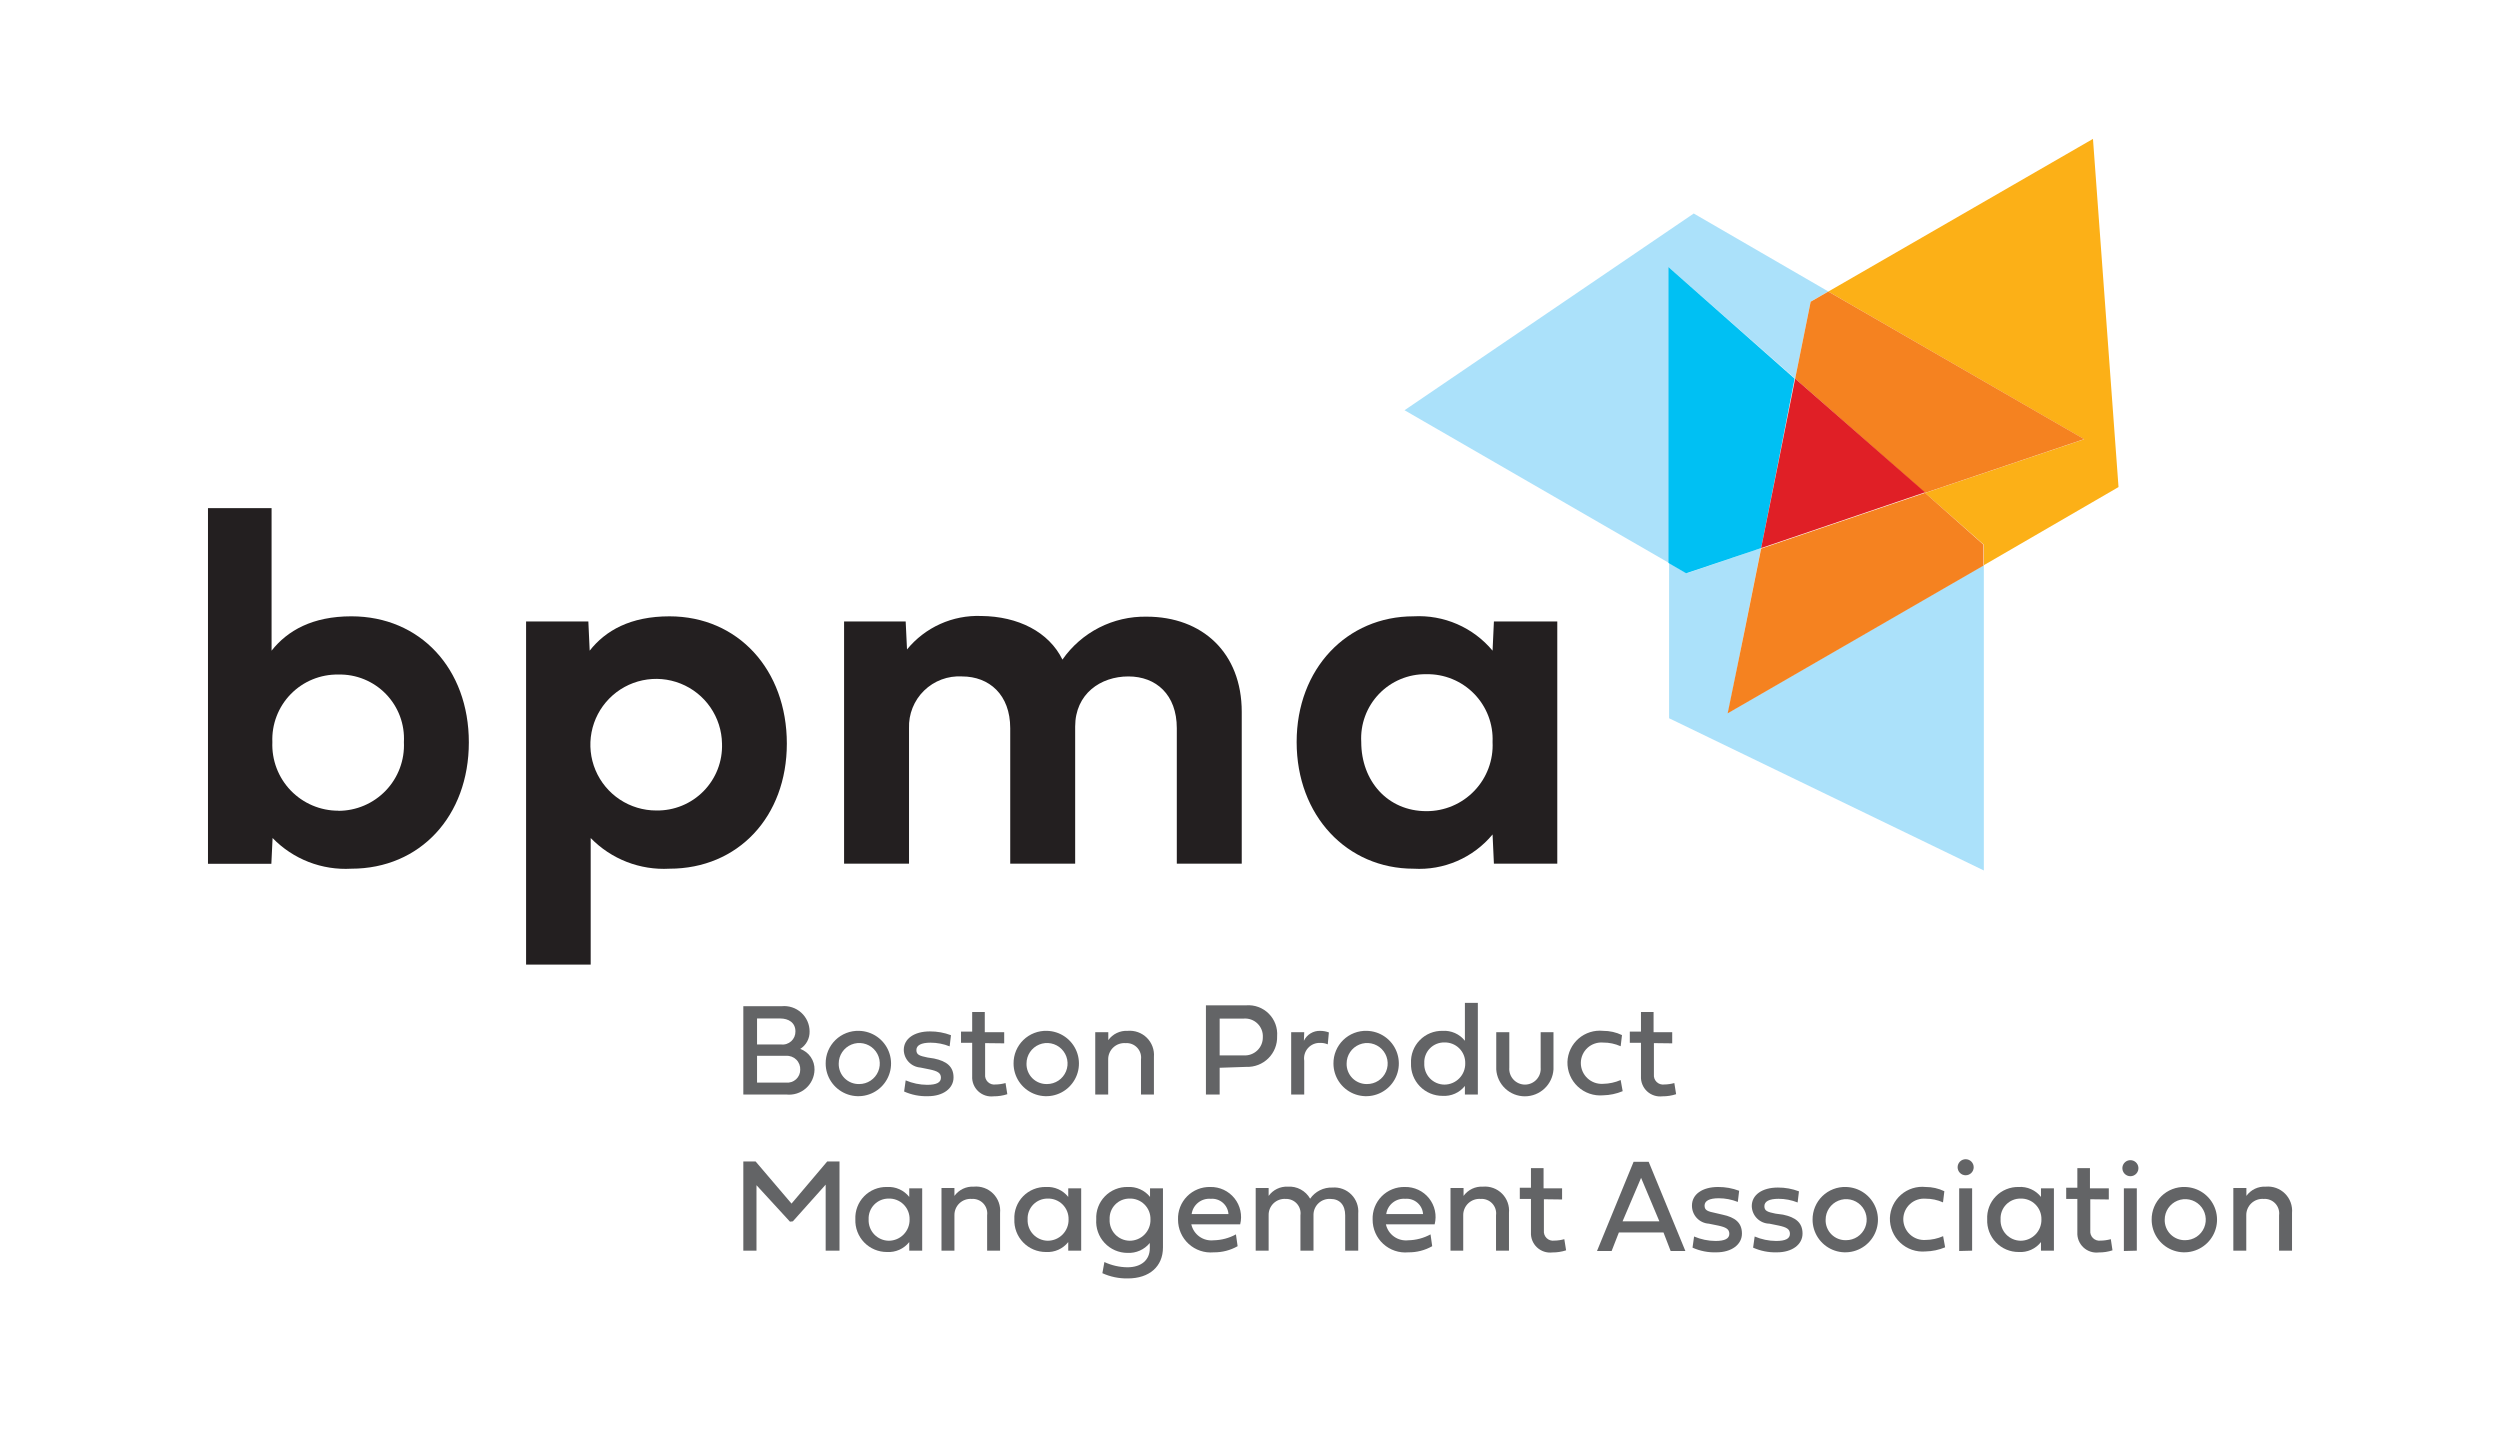 <svg width="277" height="160" viewBox="0 0 277 160" fill="none" xmlns="http://www.w3.org/2000/svg">
<path d="M82.36 111.488H86.601C86.992 111.448 87.387 111.49 87.761 111.613C88.135 111.735 88.479 111.934 88.771 112.197C89.064 112.46 89.297 112.781 89.458 113.14C89.619 113.499 89.702 113.887 89.704 114.28C89.714 114.666 89.624 115.047 89.441 115.387C89.259 115.728 88.992 116.015 88.665 116.22C89.139 116.389 89.547 116.704 89.832 117.119C90.116 117.534 90.261 118.028 90.248 118.531C90.24 118.921 90.151 119.305 89.986 119.659C89.822 120.013 89.586 120.329 89.293 120.586C89 120.844 88.657 121.039 88.285 121.157C87.913 121.275 87.52 121.315 87.132 121.274H82.36V111.488ZM86.539 115.726C86.742 115.751 86.948 115.732 87.142 115.67C87.337 115.608 87.516 115.505 87.668 115.368C87.819 115.231 87.939 115.063 88.019 114.875C88.1 114.687 88.139 114.484 88.134 114.28C88.134 113.304 87.367 112.847 86.452 112.847H83.881V115.726H86.539ZM87.108 119.952C87.305 119.971 87.505 119.948 87.694 119.885C87.882 119.822 88.055 119.721 88.202 119.587C88.349 119.453 88.466 119.29 88.546 119.108C88.626 118.926 88.666 118.729 88.665 118.531C88.676 118.323 88.643 118.115 88.568 117.921C88.492 117.727 88.377 117.551 88.228 117.405C88.08 117.259 87.902 117.146 87.707 117.074C87.511 117.002 87.303 116.972 87.095 116.986H83.881V119.952H87.108Z" fill="#636466"/>
<path d="M95.193 114.218C95.906 114.235 96.597 114.462 97.182 114.87C97.766 115.278 98.217 115.849 98.478 116.512C98.739 117.175 98.798 117.9 98.649 118.597C98.499 119.293 98.148 119.93 97.638 120.428C97.128 120.926 96.483 121.262 95.782 121.395C95.082 121.528 94.358 121.451 93.701 121.175C93.045 120.898 92.484 120.435 92.09 119.841C91.695 119.248 91.485 118.551 91.485 117.839C91.479 117.355 91.572 116.874 91.758 116.427C91.944 115.98 92.218 115.575 92.565 115.236C92.911 114.898 93.323 114.633 93.775 114.458C94.227 114.283 94.709 114.202 95.193 114.218ZM95.193 120.113C95.644 120.115 96.085 119.984 96.46 119.735C96.836 119.487 97.13 119.133 97.304 118.718C97.478 118.302 97.525 117.845 97.438 117.403C97.352 116.961 97.136 116.555 96.819 116.236C96.501 115.916 96.096 115.699 95.654 115.61C95.213 115.521 94.754 115.566 94.338 115.737C93.922 115.909 93.566 116.2 93.315 116.575C93.065 116.949 92.931 117.389 92.931 117.839C92.923 118.139 92.975 118.437 93.086 118.716C93.196 118.995 93.362 119.248 93.574 119.461C93.786 119.674 94.038 119.841 94.317 119.953C94.595 120.065 94.893 120.119 95.193 120.113Z" fill="#636466"/>
<path d="M103.489 117.283C104.898 117.579 105.652 118.173 105.652 119.383C105.652 120.594 104.503 121.459 102.821 121.459C101.912 121.489 101.007 121.312 100.176 120.94L100.349 119.705C101.1 120.025 101.906 120.193 102.722 120.199C103.773 120.199 104.255 119.94 104.255 119.408C104.255 118.877 103.872 118.679 103.019 118.494L101.981 118.284C101.485 118.247 101.022 118.026 100.681 117.665C100.34 117.303 100.147 116.828 100.139 116.331C100.139 115.096 101.288 114.28 103.032 114.28C103.83 114.275 104.622 114.417 105.368 114.7L105.22 115.936C104.547 115.667 103.83 115.529 103.106 115.528C102.055 115.528 101.536 115.825 101.536 116.344C101.536 116.863 101.857 116.986 102.772 117.172L103.489 117.283Z" fill="#636466"/>
<path d="M109.151 115.578V119.05C109.135 119.202 109.153 119.356 109.205 119.5C109.257 119.644 109.341 119.774 109.45 119.881C109.559 119.988 109.692 120.069 109.837 120.118C109.982 120.166 110.136 120.182 110.288 120.162C110.669 120.157 111.047 120.103 111.413 120.001L111.611 121.237C111.12 121.397 110.607 121.476 110.09 121.472C109.783 121.508 109.471 121.477 109.176 121.38C108.882 121.284 108.612 121.124 108.386 120.912C108.16 120.7 107.983 120.441 107.867 120.154C107.751 119.866 107.7 119.557 107.717 119.248V115.541H106.48V114.305H107.717V112.13H109.114V114.367H111.265V115.602L109.151 115.578Z" fill="#636466"/>
<path d="M116.012 114.218C116.724 114.235 117.416 114.462 118 114.87C118.584 115.278 119.035 115.849 119.296 116.512C119.557 117.175 119.616 117.9 119.467 118.597C119.318 119.293 118.966 119.93 118.456 120.428C117.946 120.926 117.301 121.262 116.601 121.395C115.901 121.528 115.177 121.451 114.52 121.175C113.863 120.898 113.302 120.435 112.908 119.841C112.514 119.248 112.303 118.551 112.303 117.839C112.298 117.355 112.391 116.874 112.576 116.427C112.762 115.98 113.036 115.575 113.383 115.236C113.73 114.898 114.141 114.633 114.593 114.458C115.045 114.283 115.528 114.202 116.012 114.218ZM116.012 120.113C116.462 120.113 116.901 119.979 117.276 119.729C117.65 119.48 117.941 119.124 118.113 118.709C118.286 118.294 118.331 117.836 118.243 117.395C118.155 116.954 117.938 116.549 117.62 116.231C117.302 115.913 116.897 115.697 116.456 115.609C116.014 115.521 115.557 115.566 115.141 115.738C114.726 115.91 114.37 116.202 114.12 116.576C113.87 116.95 113.737 117.389 113.737 117.839C113.729 118.14 113.782 118.439 113.893 118.719C114.004 118.999 114.171 119.253 114.384 119.466C114.597 119.678 114.851 119.846 115.131 119.957C115.411 120.068 115.711 120.121 116.012 120.113Z" fill="#636466"/>
<path d="M127.855 117.098V121.274H126.421V117.394C126.453 117.158 126.432 116.917 126.359 116.69C126.286 116.463 126.164 116.255 126 116.081C125.837 115.907 125.637 115.771 125.414 115.684C125.192 115.597 124.953 115.561 124.715 115.578C124.467 115.559 124.217 115.592 123.981 115.675C123.746 115.758 123.531 115.889 123.35 116.06C123.168 116.231 123.024 116.438 122.927 116.668C122.83 116.897 122.782 117.145 122.787 117.394V121.274H121.353V114.367H122.799V115.244C123.041 114.908 123.364 114.637 123.737 114.458C124.111 114.279 124.524 114.196 124.938 114.218C125.327 114.183 125.718 114.233 126.086 114.365C126.453 114.496 126.788 114.707 127.066 114.981C127.343 115.255 127.558 115.586 127.694 115.952C127.831 116.318 127.886 116.709 127.855 117.098Z" fill="#636466"/>
<path d="M135.138 118.309V121.274H133.617V111.389H138.08C138.539 111.354 139 111.418 139.431 111.577C139.863 111.737 140.254 111.988 140.58 112.313C140.905 112.638 141.156 113.03 141.316 113.461C141.475 113.892 141.54 114.353 141.505 114.812C141.52 115.264 141.442 115.715 141.275 116.136C141.109 116.557 140.857 116.939 140.535 117.258C140.213 117.577 139.829 117.827 139.407 117.99C138.985 118.154 138.533 118.229 138.08 118.21L135.138 118.309ZM135.138 112.859V116.937H137.796C138.07 116.956 138.346 116.917 138.605 116.824C138.864 116.731 139.101 116.585 139.301 116.396C139.501 116.207 139.659 115.978 139.766 115.725C139.873 115.471 139.926 115.198 139.922 114.923C139.937 114.642 139.892 114.362 139.79 114.101C139.687 113.839 139.53 113.603 139.329 113.408C139.127 113.212 138.886 113.062 138.622 112.967C138.357 112.873 138.076 112.836 137.796 112.859H135.138Z" fill="#636466"/>
<path d="M144.471 115.318C144.632 114.979 144.889 114.694 145.209 114.499C145.53 114.304 145.901 114.206 146.276 114.218C146.605 114.219 146.931 114.277 147.24 114.391L147.117 115.714C146.851 115.601 146.564 115.546 146.276 115.553C146.022 115.543 145.77 115.589 145.536 115.687C145.303 115.786 145.094 115.936 144.925 116.125C144.756 116.314 144.631 116.538 144.559 116.781C144.487 117.024 144.469 117.28 144.508 117.53V121.274H143.062V114.367H144.508L144.471 115.318Z" fill="#636466"/>
<path d="M151.456 114.218C152.169 114.235 152.86 114.462 153.444 114.87C154.029 115.278 154.479 115.849 154.74 116.512C155.001 117.175 155.061 117.9 154.911 118.597C154.762 119.293 154.41 119.93 153.901 120.428C153.391 120.926 152.745 121.262 152.045 121.395C151.345 121.528 150.621 121.451 149.964 121.175C149.307 120.898 148.747 120.435 148.352 119.841C147.958 119.248 147.747 118.551 147.747 117.839C147.742 117.355 147.835 116.874 148.021 116.427C148.206 115.98 148.481 115.575 148.827 115.236C149.174 114.898 149.586 114.633 150.037 114.458C150.489 114.283 150.972 114.202 151.456 114.218ZM151.456 120.113C151.907 120.117 152.349 119.988 152.727 119.741C153.104 119.495 153.399 119.141 153.575 118.726C153.751 118.311 153.8 117.853 153.715 117.411C153.63 116.968 153.415 116.561 153.098 116.24C152.781 115.92 152.376 115.701 151.934 115.611C151.492 115.521 151.033 115.565 150.616 115.736C150.199 115.907 149.842 116.199 149.591 116.573C149.34 116.948 149.206 117.388 149.206 117.839C149.198 118.138 149.25 118.435 149.36 118.713C149.47 118.991 149.635 119.244 149.845 119.457C150.055 119.669 150.306 119.837 150.583 119.949C150.86 120.062 151.157 120.118 151.456 120.113Z" fill="#636466"/>
<path d="M156.34 117.802C156.318 117.333 156.392 116.864 156.559 116.425C156.726 115.986 156.981 115.586 157.31 115.25C157.638 114.914 158.032 114.649 158.467 114.471C158.902 114.294 159.369 114.208 159.838 114.218C160.309 114.188 160.779 114.273 161.21 114.464C161.641 114.656 162.018 114.949 162.311 115.318V111.117H163.745V121.274H162.311V120.323C162.018 120.692 161.641 120.985 161.21 121.176C160.779 121.368 160.309 121.452 159.838 121.422C159.368 121.424 158.902 121.331 158.468 121.148C158.035 120.966 157.643 120.697 157.316 120.359C156.989 120.02 156.734 119.619 156.566 119.18C156.398 118.741 156.321 118.272 156.34 117.802ZM160.049 115.503C159.747 115.496 159.448 115.551 159.169 115.665C158.89 115.779 158.638 115.949 158.428 116.165C158.218 116.38 158.055 116.637 157.949 116.919C157.842 117.201 157.796 117.501 157.811 117.802C157.794 118.106 157.84 118.411 157.944 118.698C158.049 118.984 158.211 119.246 158.42 119.468C158.63 119.69 158.882 119.867 159.162 119.988C159.442 120.11 159.743 120.173 160.049 120.174C160.356 120.173 160.661 120.11 160.944 119.989C161.227 119.868 161.483 119.692 161.697 119.471C161.912 119.25 162.08 118.989 162.191 118.702C162.303 118.415 162.356 118.109 162.348 117.802C162.355 117.495 162.299 117.19 162.184 116.905C162.068 116.621 161.896 116.363 161.677 116.148C161.458 115.932 161.197 115.764 160.911 115.653C160.624 115.543 160.318 115.492 160.011 115.503H160.049Z" fill="#636466"/>
<path d="M170.705 114.367H172.126V118.494C172.076 119.3 171.72 120.057 171.131 120.61C170.542 121.164 169.764 121.472 168.955 121.472C168.147 121.472 167.369 121.164 166.78 120.61C166.191 120.057 165.835 119.3 165.784 118.494V114.367H167.231V118.284C167.21 118.524 167.24 118.766 167.318 118.994C167.396 119.222 167.521 119.432 167.684 119.609C167.847 119.787 168.046 119.929 168.267 120.026C168.488 120.123 168.726 120.173 168.968 120.173C169.209 120.173 169.448 120.123 169.668 120.026C169.889 119.929 170.088 119.787 170.251 119.609C170.414 119.432 170.539 119.222 170.617 118.994C170.695 118.766 170.725 118.524 170.705 118.284V114.367Z" fill="#636466"/>
<path d="M177.628 114.218C178.351 114.214 179.066 114.374 179.717 114.688L179.569 115.924C178.959 115.65 178.297 115.511 177.628 115.516C177.315 115.489 177 115.526 176.703 115.627C176.405 115.727 176.131 115.888 175.899 116.099C175.667 116.311 175.481 116.568 175.353 116.854C175.225 117.141 175.158 117.451 175.156 117.765C175.153 118.083 175.216 118.399 175.342 118.692C175.467 118.985 175.652 119.248 175.884 119.466C176.116 119.685 176.391 119.852 176.691 119.959C176.991 120.066 177.31 120.11 177.628 120.088C178.296 120.077 178.956 119.935 179.569 119.668L179.792 120.903C179.105 121.19 178.372 121.345 177.628 121.361C177.118 121.406 176.604 121.343 176.12 121.176C175.636 121.01 175.193 120.742 174.82 120.392C174.446 120.042 174.151 119.618 173.953 119.146C173.755 118.674 173.66 118.165 173.672 117.654C173.69 117.163 173.808 116.681 174.02 116.238C174.232 115.794 174.533 115.399 174.904 115.077C175.275 114.755 175.708 114.513 176.177 114.365C176.645 114.217 177.139 114.167 177.628 114.218Z" fill="#636466"/>
<path d="M183.253 115.578V119.05C183.237 119.202 183.256 119.356 183.307 119.5C183.359 119.644 183.443 119.774 183.553 119.881C183.662 119.988 183.794 120.069 183.939 120.118C184.085 120.166 184.239 120.182 184.391 120.162C184.771 120.157 185.149 120.103 185.516 120.001L185.714 121.237C185.223 121.398 184.709 121.477 184.193 121.472C183.885 121.508 183.573 121.477 183.279 121.38C182.984 121.284 182.714 121.124 182.488 120.912C182.262 120.7 182.085 120.441 181.97 120.154C181.854 119.866 181.803 119.557 181.819 119.248V115.541H180.583V114.305H181.819V112.13H183.216V114.367H185.281V115.602L183.253 115.578Z" fill="#636466"/>
<path d="M87.528 135.361L83.819 131.32V138.573H82.36V128.688H83.72L87.701 133.359L91.657 128.688H93.017V138.573H91.484V131.258L87.849 135.324L87.528 135.361Z" fill="#636466"/>
<path d="M94.773 135.101C94.751 134.632 94.826 134.163 94.993 133.724C95.159 133.285 95.415 132.885 95.743 132.549C96.071 132.213 96.465 131.948 96.9 131.771C97.335 131.593 97.802 131.507 98.272 131.518C98.742 131.488 99.213 131.572 99.644 131.764C100.074 131.955 100.452 132.248 100.745 132.618V131.666H102.179V138.574H100.745V137.622C100.452 137.991 100.074 138.284 99.644 138.476C99.213 138.667 98.742 138.752 98.272 138.722C97.802 138.724 97.335 138.631 96.902 138.448C96.468 138.265 96.076 137.996 95.749 137.658C95.422 137.32 95.168 136.919 95 136.479C94.832 136.04 94.755 135.571 94.773 135.101ZM98.482 132.803C98.182 132.798 97.883 132.854 97.605 132.968C97.327 133.083 97.075 133.253 96.866 133.468C96.656 133.684 96.493 133.94 96.386 134.22C96.279 134.501 96.231 134.801 96.245 135.101C96.23 135.405 96.276 135.709 96.382 135.995C96.487 136.281 96.649 136.542 96.858 136.764C97.067 136.985 97.319 137.162 97.598 137.284C97.877 137.406 98.178 137.471 98.482 137.474C98.79 137.472 99.094 137.409 99.378 137.289C99.661 137.168 99.917 136.992 100.131 136.771C100.345 136.55 100.513 136.288 100.625 136.002C100.737 135.715 100.79 135.409 100.782 135.101C100.789 134.794 100.733 134.489 100.617 134.205C100.502 133.92 100.329 133.663 100.11 133.447C99.891 133.232 99.631 133.064 99.344 132.953C99.058 132.842 98.752 132.791 98.445 132.803H98.482Z" fill="#636466"/>
<path d="M110.808 134.397V138.573H109.374V134.656C109.406 134.42 109.384 134.179 109.311 133.952C109.239 133.725 109.116 133.517 108.953 133.343C108.789 133.169 108.589 133.034 108.367 132.947C108.145 132.86 107.906 132.823 107.668 132.84C107.42 132.821 107.17 132.854 106.936 132.937C106.701 133.02 106.487 133.152 106.306 133.323C106.126 133.494 105.983 133.701 105.887 133.931C105.792 134.161 105.746 134.408 105.751 134.656V138.573H104.317V131.629H105.751V132.506C105.993 132.17 106.316 131.9 106.69 131.72C107.063 131.541 107.476 131.459 107.89 131.481C108.283 131.442 108.679 131.491 109.051 131.624C109.422 131.757 109.759 131.971 110.038 132.25C110.317 132.529 110.531 132.866 110.664 133.237C110.797 133.608 110.846 134.004 110.808 134.397Z" fill="#636466"/>
<path d="M112.39 135.101C112.367 134.632 112.442 134.163 112.609 133.724C112.776 133.285 113.031 132.885 113.359 132.549C113.688 132.213 114.081 131.948 114.516 131.771C114.952 131.593 115.418 131.507 115.888 131.518C116.359 131.488 116.829 131.572 117.26 131.764C117.69 131.955 118.068 132.248 118.361 132.618V131.666H119.795V138.574H118.361V137.622C118.068 137.991 117.69 138.284 117.26 138.476C116.829 138.667 116.359 138.752 115.888 138.722C115.418 138.724 114.952 138.631 114.518 138.448C114.085 138.265 113.692 137.996 113.366 137.658C113.039 137.32 112.784 136.919 112.616 136.479C112.448 136.04 112.371 135.571 112.39 135.101ZM116.098 132.803C115.798 132.798 115.499 132.854 115.221 132.968C114.943 133.083 114.692 133.253 114.482 133.468C114.272 133.684 114.109 133.94 114.002 134.22C113.895 134.501 113.847 134.801 113.861 135.101C113.846 135.405 113.892 135.709 113.998 135.995C114.103 136.281 114.265 136.542 114.474 136.764C114.683 136.985 114.935 137.162 115.214 137.284C115.493 137.406 115.794 137.471 116.098 137.474C116.406 137.472 116.711 137.409 116.994 137.289C117.277 137.168 117.533 136.992 117.747 136.771C117.961 136.55 118.129 136.288 118.241 136.002C118.353 135.715 118.406 135.409 118.398 135.101C118.405 134.794 118.349 134.489 118.233 134.205C118.118 133.92 117.946 133.663 117.727 133.447C117.508 133.232 117.247 133.064 116.961 132.953C116.674 132.842 116.368 132.791 116.061 132.803H116.098Z" fill="#636466"/>
<path d="M121.464 135.101C121.44 134.633 121.513 134.164 121.678 133.725C121.844 133.286 122.098 132.886 122.425 132.55C122.753 132.213 123.146 131.948 123.58 131.771C124.015 131.593 124.481 131.507 124.95 131.518C125.42 131.49 125.89 131.575 126.32 131.767C126.751 131.958 127.129 132.25 127.423 132.618V131.666H128.857V138.215C128.857 140.328 127.349 141.65 124.963 141.65C123.991 141.669 123.028 141.47 122.144 141.07L122.366 139.834C123.168 140.208 124.041 140.406 124.925 140.415C126.458 140.415 127.398 139.599 127.398 138.314V137.721C127.101 138.086 126.723 138.375 126.293 138.566C125.864 138.757 125.395 138.844 124.925 138.821C124.449 138.82 123.977 138.722 123.54 138.531C123.103 138.341 122.71 138.062 122.385 137.713C122.061 137.364 121.811 136.953 121.653 136.503C121.494 136.054 121.43 135.577 121.464 135.101ZM125.173 132.803C124.873 132.797 124.575 132.854 124.297 132.968C124.02 133.083 123.769 133.253 123.56 133.469C123.352 133.684 123.189 133.94 123.084 134.221C122.979 134.502 122.932 134.802 122.947 135.101C122.931 135.405 122.976 135.709 123.08 135.994C123.184 136.28 123.345 136.541 123.553 136.763C123.761 136.985 124.011 137.162 124.29 137.284C124.568 137.406 124.869 137.471 125.173 137.474C125.481 137.474 125.786 137.412 126.07 137.292C126.354 137.172 126.611 136.996 126.825 136.775C127.04 136.553 127.208 136.291 127.319 136.004C127.43 135.716 127.482 135.409 127.472 135.101C127.479 134.793 127.423 134.487 127.307 134.202C127.191 133.917 127.017 133.658 126.797 133.443C126.577 133.227 126.314 133.059 126.026 132.949C125.739 132.839 125.431 132.789 125.123 132.803H125.173Z" fill="#636466"/>
<path d="M137.128 138.079C136.322 138.535 135.409 138.77 134.482 138.759C133.979 138.805 133.472 138.746 132.993 138.585C132.515 138.424 132.075 138.165 131.702 137.824C131.33 137.483 131.033 137.068 130.83 136.605C130.628 136.143 130.524 135.643 130.526 135.138C130.507 134.662 130.587 134.187 130.759 133.742C130.931 133.298 131.193 132.894 131.528 132.554C131.863 132.215 132.264 131.948 132.706 131.77C133.148 131.591 133.622 131.506 134.099 131.518C134.612 131.506 135.12 131.613 135.585 131.83C136.05 132.047 136.459 132.369 136.779 132.769C137.1 133.169 137.323 133.638 137.433 134.139C137.543 134.64 137.536 135.16 137.412 135.657H131.997C132.119 136.205 132.439 136.688 132.895 137.014C133.351 137.34 133.912 137.486 134.47 137.424C135.335 137.409 136.183 137.185 136.942 136.769L137.128 138.079ZM136.114 134.52C136.099 134.279 136.035 134.044 135.927 133.828C135.82 133.612 135.67 133.419 135.487 133.262C135.304 133.104 135.091 132.984 134.861 132.91C134.632 132.835 134.389 132.807 134.148 132.828C133.646 132.785 133.147 132.937 132.753 133.252C132.36 133.567 132.102 134.021 132.034 134.52H136.114Z" fill="#636466"/>
<path d="M145.164 132.815C145.439 132.419 145.81 132.097 146.242 131.882C146.674 131.666 147.154 131.562 147.636 131.58C148.021 131.549 148.408 131.603 148.77 131.738C149.132 131.872 149.46 132.084 149.732 132.358C150.004 132.632 150.212 132.962 150.344 133.324C150.475 133.687 150.526 134.074 150.492 134.459V138.573H149.046V134.656C149.046 133.507 148.44 132.84 147.414 132.84C147.176 132.825 146.937 132.858 146.712 132.938C146.487 133.018 146.28 133.142 146.105 133.304C145.929 133.465 145.788 133.661 145.69 133.879C145.592 134.096 145.539 134.331 145.535 134.57V138.573H144.088V134.656C144.121 134.426 144.103 134.191 144.035 133.969C143.967 133.746 143.851 133.541 143.696 133.368C143.54 133.195 143.349 133.058 143.135 132.967C142.921 132.876 142.689 132.832 142.456 132.84C142.21 132.823 141.962 132.857 141.73 132.941C141.498 133.025 141.285 133.157 141.107 133.328C140.929 133.5 140.789 133.706 140.695 133.935C140.602 134.164 140.557 134.409 140.565 134.656V138.573H139.131V131.629H140.565V132.506C140.805 132.173 141.123 131.905 141.492 131.726C141.861 131.547 142.269 131.463 142.679 131.481C143.177 131.446 143.675 131.553 144.114 131.789C144.554 132.025 144.918 132.381 145.164 132.815Z" fill="#636466"/>
<path d="M158.688 138.079C157.882 138.535 156.969 138.77 156.043 138.759C155.54 138.805 155.033 138.746 154.554 138.585C154.075 138.424 153.635 138.165 153.263 137.824C152.89 137.483 152.593 137.068 152.391 136.605C152.188 136.143 152.085 135.643 152.087 135.138C152.068 134.662 152.147 134.187 152.319 133.742C152.492 133.298 152.753 132.894 153.088 132.554C153.423 132.215 153.824 131.948 154.266 131.77C154.709 131.591 155.183 131.506 155.66 131.518C156.172 131.506 156.681 131.613 157.145 131.83C157.61 132.047 158.018 132.368 158.337 132.769C158.657 133.17 158.879 133.639 158.988 134.14C159.096 134.641 159.086 135.16 158.96 135.657H153.558C153.679 136.205 153.999 136.688 154.456 137.014C154.912 137.34 155.473 137.486 156.03 137.424C156.895 137.408 157.743 137.183 158.503 136.769L158.688 138.079ZM157.675 134.52C157.659 134.279 157.596 134.044 157.488 133.828C157.38 133.612 157.23 133.419 157.047 133.262C156.864 133.104 156.652 132.984 156.422 132.91C156.192 132.835 155.95 132.807 155.709 132.828C155.207 132.785 154.707 132.937 154.314 133.252C153.92 133.567 153.663 134.021 153.595 134.52H157.675Z" fill="#636466"/>
<path d="M167.194 134.397V138.573H165.76V134.656C165.792 134.42 165.77 134.179 165.698 133.952C165.625 133.725 165.502 133.517 165.339 133.343C165.175 133.169 164.975 133.034 164.753 132.947C164.531 132.86 164.292 132.823 164.054 132.84C163.805 132.821 163.555 132.854 163.32 132.937C163.085 133.02 162.87 133.152 162.688 133.322C162.507 133.493 162.363 133.7 162.266 133.93C162.169 134.16 162.121 134.407 162.125 134.656V138.573H160.716V131.629H162.162V132.506C162.404 132.17 162.727 131.9 163.101 131.72C163.474 131.541 163.887 131.459 164.301 131.481C164.692 131.446 165.085 131.498 165.454 131.633C165.822 131.768 166.156 131.982 166.432 132.26C166.708 132.539 166.92 132.874 167.051 133.244C167.183 133.613 167.232 134.007 167.194 134.397Z" fill="#636466"/>
<path d="M171.064 132.877V136.349C171.048 136.501 171.066 136.655 171.118 136.799C171.17 136.943 171.254 137.074 171.363 137.181C171.473 137.288 171.605 137.368 171.75 137.417C171.895 137.466 172.049 137.481 172.201 137.461C172.582 137.456 172.96 137.402 173.326 137.301L173.524 138.536C173.033 138.696 172.52 138.775 172.003 138.771C171.696 138.808 171.384 138.776 171.089 138.68C170.795 138.583 170.525 138.423 170.299 138.211C170.073 137.999 169.896 137.74 169.78 137.453C169.665 137.166 169.613 136.856 169.63 136.547V132.84H168.394V131.604H169.63V129.429H171.027V131.666H173.079V132.902L171.064 132.877Z" fill="#636466"/>
<path d="M184.316 136.559H179.371L178.568 138.611H176.948L181.003 128.725H182.672L186.74 138.611H185.108L184.316 136.559ZM179.779 135.324H183.859L181.832 130.505L179.779 135.324Z" fill="#636466"/>
<path d="M190.844 134.582C192.253 134.879 193.007 135.472 193.007 136.683C193.007 137.894 191.858 138.759 190.176 138.759C189.266 138.79 188.362 138.612 187.531 138.24L187.704 137.004C188.455 137.324 189.261 137.492 190.077 137.498C191.116 137.498 191.61 137.239 191.61 136.708C191.61 136.176 191.227 135.979 190.374 135.793L189.336 135.583C188.825 135.552 188.347 135.325 187.999 134.95C187.651 134.575 187.462 134.08 187.469 133.569C187.469 132.333 188.619 131.518 190.362 131.518C191.16 131.513 191.952 131.655 192.698 131.938L192.55 133.174C191.877 132.906 191.16 132.768 190.436 132.766C189.385 132.766 188.866 133.062 188.866 133.581C188.866 134.1 189.187 134.224 190.102 134.409L190.844 134.582Z" fill="#636466"/>
<path d="M197.557 134.582C198.967 134.879 199.721 135.472 199.721 136.683C199.721 137.894 198.571 138.759 196.89 138.759C195.98 138.788 195.075 138.611 194.244 138.24L194.417 137.004C195.168 137.324 195.975 137.492 196.791 137.498C197.842 137.498 198.324 137.239 198.324 136.708C198.324 136.176 197.941 135.979 197.087 135.793L196.049 135.583C195.534 135.574 195.043 135.365 194.678 135.001C194.314 134.637 194.105 134.146 194.096 133.631C194.096 132.395 195.245 131.58 196.989 131.58C197.787 131.574 198.579 131.717 199.325 132L199.177 133.235C198.504 132.966 197.787 132.828 197.063 132.828C196.012 132.828 195.493 133.124 195.493 133.643C195.493 134.162 195.814 134.286 196.729 134.471L197.557 134.582Z" fill="#636466"/>
<path d="M204.542 131.518C205.255 131.535 205.946 131.761 206.53 132.17C207.115 132.578 207.565 133.149 207.826 133.812C208.087 134.475 208.147 135.2 207.997 135.896C207.848 136.593 207.496 137.23 206.986 137.727C206.477 138.225 205.831 138.561 205.131 138.694C204.431 138.827 203.707 138.751 203.05 138.474C202.393 138.198 201.833 137.734 201.438 137.14C201.044 136.547 200.833 135.851 200.833 135.138C200.828 134.654 200.921 134.174 201.107 133.726C201.292 133.279 201.567 132.874 201.913 132.535C202.26 132.197 202.672 131.932 203.123 131.758C203.575 131.583 204.058 131.501 204.542 131.518ZM204.542 137.412C204.992 137.414 205.433 137.283 205.809 137.035C206.185 136.786 206.478 136.432 206.652 136.017C206.827 135.602 206.873 135.144 206.787 134.702C206.701 134.26 206.485 133.854 206.167 133.535C205.85 133.216 205.444 132.998 205.003 132.909C204.561 132.821 204.103 132.865 203.687 133.037C203.27 133.208 202.914 133.5 202.664 133.874C202.413 134.248 202.28 134.688 202.28 135.138C202.269 135.439 202.321 135.738 202.431 136.017C202.541 136.297 202.707 136.551 202.919 136.764C203.131 136.977 203.384 137.145 203.663 137.256C203.942 137.368 204.242 137.421 204.542 137.412Z" fill="#636466"/>
<path d="M213.357 131.518C214.076 131.515 214.786 131.675 215.434 131.987L215.285 133.223C214.679 132.951 214.021 132.812 213.357 132.815C213.044 132.79 212.73 132.829 212.433 132.93C212.136 133.031 211.863 133.192 211.632 133.403C211.4 133.614 211.214 133.87 211.085 134.156C210.957 134.442 210.888 134.751 210.884 135.064C210.882 135.383 210.945 135.698 211.07 135.991C211.196 136.284 211.38 136.548 211.612 136.766C211.845 136.984 212.119 137.152 212.419 137.259C212.72 137.366 213.039 137.409 213.357 137.387C214.025 137.38 214.686 137.237 215.298 136.967L215.52 138.203C214.834 138.489 214.1 138.644 213.357 138.66C212.847 138.705 212.333 138.643 211.849 138.476C211.365 138.309 210.922 138.042 210.548 137.692C210.175 137.342 209.879 136.917 209.682 136.445C209.484 135.973 209.388 135.464 209.4 134.953C209.418 134.462 209.537 133.98 209.748 133.537C209.96 133.094 210.261 132.699 210.632 132.377C211.003 132.054 211.436 131.812 211.905 131.664C212.374 131.516 212.868 131.467 213.357 131.518Z" fill="#636466"/>
<path d="M216.904 129.331C216.904 129.095 216.998 128.868 217.165 128.701C217.332 128.535 217.558 128.441 217.794 128.441C218.03 128.441 218.257 128.535 218.424 128.701C218.591 128.868 218.685 129.095 218.685 129.331C218.685 129.447 218.662 129.563 218.617 129.671C218.572 129.779 218.506 129.877 218.424 129.96C218.341 130.042 218.243 130.108 218.135 130.153C218.027 130.197 217.911 130.22 217.794 130.22C217.678 130.22 217.562 130.197 217.454 130.153C217.346 130.108 217.248 130.042 217.165 129.96C217.082 129.877 217.017 129.779 216.972 129.671C216.927 129.563 216.904 129.447 216.904 129.331ZM217.077 138.61V131.666H218.511V138.573L217.077 138.61Z" fill="#636466"/>
<path d="M220.181 135.101C220.157 134.633 220.23 134.164 220.396 133.725C220.561 133.286 220.815 132.886 221.143 132.55C221.47 132.213 221.863 131.948 222.297 131.771C222.732 131.593 223.198 131.507 223.667 131.518C224.138 131.486 224.609 131.569 225.04 131.761C225.471 131.953 225.849 132.247 226.14 132.618V131.666H227.574V138.573H226.14V137.622C225.849 137.993 225.471 138.287 225.04 138.479C224.609 138.67 224.138 138.754 223.667 138.722C223.197 138.724 222.732 138.631 222.299 138.448C221.866 138.265 221.475 137.996 221.149 137.657C220.823 137.319 220.569 136.918 220.403 136.478C220.237 136.039 220.161 135.571 220.181 135.101ZM223.89 132.803C223.59 132.797 223.292 132.854 223.015 132.968C222.737 133.083 222.486 133.253 222.278 133.469C222.069 133.684 221.907 133.94 221.801 134.221C221.696 134.502 221.649 134.802 221.665 135.101C221.648 135.405 221.693 135.708 221.797 135.994C221.901 136.28 222.062 136.541 222.27 136.763C222.478 136.985 222.729 137.162 223.007 137.284C223.286 137.406 223.586 137.471 223.89 137.474C224.198 137.472 224.502 137.409 224.785 137.289C225.069 137.168 225.325 136.992 225.539 136.771C225.753 136.55 225.921 136.288 226.033 136.002C226.144 135.715 226.198 135.409 226.189 135.101C226.197 134.793 226.14 134.487 226.024 134.202C225.908 133.916 225.734 133.658 225.514 133.443C225.294 133.227 225.032 133.059 224.744 132.949C224.456 132.839 224.148 132.789 223.841 132.803H223.89Z" fill="#636466"/>
<path d="M231.604 132.877V136.349C231.588 136.501 231.606 136.655 231.658 136.799C231.71 136.943 231.794 137.074 231.903 137.181C232.013 137.288 232.145 137.368 232.29 137.417C232.435 137.466 232.589 137.481 232.741 137.461C233.126 137.456 233.508 137.402 233.879 137.301L234.064 138.536C233.573 138.697 233.06 138.776 232.544 138.771C232.236 138.808 231.924 138.776 231.629 138.68C231.335 138.583 231.065 138.423 230.839 138.211C230.613 137.999 230.436 137.74 230.32 137.453C230.205 137.166 230.153 136.856 230.17 136.547V132.84H228.934V131.604H230.17V129.429H231.567V131.666H233.656V132.902L231.604 132.877Z" fill="#636466"/>
<path d="M235.164 129.331C235.19 129.114 235.294 128.915 235.457 128.77C235.62 128.626 235.83 128.546 236.048 128.546C236.266 128.546 236.477 128.626 236.64 128.77C236.802 128.915 236.907 129.114 236.932 129.331C236.947 129.455 236.935 129.582 236.898 129.702C236.86 129.822 236.797 129.932 236.714 130.026C236.63 130.12 236.528 130.195 236.413 130.247C236.298 130.298 236.174 130.325 236.048 130.325C235.923 130.325 235.798 130.298 235.684 130.247C235.569 130.195 235.466 130.12 235.383 130.026C235.299 129.932 235.237 129.822 235.199 129.702C235.161 129.582 235.15 129.455 235.164 129.331ZM235.325 138.611V131.666H236.759V138.573L235.325 138.611Z" fill="#636466"/>
<path d="M242.112 131.518C242.825 131.535 243.516 131.761 244.101 132.17C244.685 132.578 245.136 133.149 245.397 133.812C245.658 134.475 245.717 135.2 245.568 135.896C245.418 136.593 245.067 137.23 244.557 137.727C244.047 138.225 243.401 138.561 242.701 138.694C242.001 138.827 241.277 138.751 240.62 138.474C239.964 138.198 239.403 137.734 239.009 137.14C238.614 136.547 238.404 135.851 238.404 135.138C238.398 134.654 238.491 134.174 238.677 133.726C238.862 133.279 239.137 132.874 239.484 132.535C239.83 132.197 240.242 131.932 240.694 131.758C241.145 131.583 241.628 131.501 242.112 131.518ZM242.112 137.412C242.563 137.414 243.004 137.283 243.38 137.035C243.755 136.786 244.049 136.432 244.223 136.017C244.397 135.602 244.444 135.144 244.357 134.702C244.271 134.26 244.055 133.854 243.738 133.535C243.42 133.216 243.015 132.998 242.573 132.909C242.131 132.821 241.673 132.865 241.257 133.037C240.841 133.208 240.485 133.5 240.234 133.874C239.984 134.248 239.85 134.688 239.85 135.138C239.842 135.438 239.894 135.737 240.005 136.015C240.115 136.294 240.281 136.548 240.493 136.76C240.705 136.973 240.957 137.14 241.236 137.252C241.514 137.364 241.812 137.419 242.112 137.412Z" fill="#636466"/>
<path d="M253.956 134.397V138.573H252.522V134.656C252.554 134.42 252.532 134.179 252.46 133.952C252.387 133.725 252.264 133.517 252.101 133.343C251.937 133.169 251.737 133.034 251.515 132.947C251.293 132.86 251.054 132.823 250.816 132.84C250.567 132.821 250.317 132.854 250.082 132.937C249.847 133.02 249.632 133.151 249.45 133.322C249.269 133.493 249.125 133.7 249.028 133.93C248.931 134.16 248.883 134.407 248.887 134.656V138.573H247.453V131.629H248.9V132.506C249.141 132.17 249.464 131.9 249.838 131.72C250.212 131.541 250.624 131.459 251.038 131.481C251.43 131.445 251.826 131.495 252.196 131.629C252.567 131.763 252.903 131.976 253.182 132.255C253.46 132.533 253.674 132.869 253.808 133.24C253.941 133.61 253.992 134.005 253.956 134.397Z" fill="#636466"/>
<path d="M30.202 92.854L30.066 95.708H23.044V56.303H30.091V72.094C31.859 69.858 34.628 68.288 38.93 68.288C46.546 68.288 51.948 74.084 51.948 82.252C51.948 90.419 46.546 96.252 38.93 96.252C37.316 96.346 35.701 96.091 34.195 95.505C32.689 94.918 31.327 94.014 30.202 92.854ZM37.484 89.839C38.468 89.84 39.443 89.641 40.348 89.254C41.253 88.868 42.07 88.301 42.75 87.59C43.43 86.878 43.958 86.036 44.302 85.114C44.647 84.192 44.8 83.21 44.753 82.227C44.806 81.248 44.656 80.269 44.313 79.352C43.969 78.434 43.439 77.597 42.757 76.894C42.074 76.191 41.253 75.636 40.346 75.265C39.438 74.894 38.464 74.715 37.484 74.739C36.504 74.723 35.531 74.907 34.625 75.28C33.719 75.653 32.899 76.207 32.215 76.908C31.531 77.609 30.997 78.443 30.647 79.357C30.297 80.272 30.137 81.248 30.177 82.227C30.137 83.21 30.297 84.192 30.646 85.113C30.995 86.033 31.527 86.874 32.209 87.584C32.892 88.293 33.711 88.858 34.617 89.243C35.524 89.629 36.499 89.827 37.484 89.826V89.839Z" fill="#231F20"/>
<path d="M87.182 82.388C87.182 90.494 81.779 96.252 74.176 96.252C72.563 96.342 70.949 96.085 69.443 95.499C67.938 94.913 66.575 94.011 65.448 92.854V106.879H58.29V68.857H65.189L65.337 72.094C67.092 69.858 69.862 68.289 74.176 68.289C81.779 68.289 87.182 74.22 87.182 82.388ZM72.717 89.802C73.69 89.819 74.656 89.638 75.556 89.27C76.457 88.902 77.272 88.354 77.954 87.66C78.635 86.966 79.168 86.141 79.52 85.234C79.871 84.328 80.034 83.359 79.999 82.388C79.975 80.951 79.526 79.553 78.709 78.37C77.893 77.187 76.744 76.272 75.409 75.74C74.073 75.207 72.61 75.081 71.203 75.377C69.796 75.673 68.508 76.378 67.501 77.404C66.494 78.43 65.812 79.73 65.542 81.141C65.272 82.553 65.425 84.013 65.982 85.337C66.54 86.662 67.477 87.793 68.675 88.587C69.873 89.381 71.279 89.804 72.717 89.802Z" fill="#231F20"/>
<path d="M117.718 73.083C118.762 71.587 120.159 70.37 121.784 69.54C123.41 68.711 125.215 68.294 127.04 68.326C133.221 68.326 137.585 72.329 137.585 78.878V95.696H130.39V80.682C130.39 76.975 128.103 74.949 125.025 74.949C121.946 74.949 119.128 76.876 119.128 80.509V95.696H111.933V80.682C111.933 76.975 109.608 74.949 106.592 74.949C105.82 74.904 105.048 75.02 104.324 75.29C103.6 75.561 102.941 75.979 102.388 76.519C101.835 77.058 101.401 77.707 101.114 78.424C100.827 79.141 100.692 79.91 100.72 80.682V95.696H93.524V68.857H100.349L100.497 71.959C101.488 70.748 102.745 69.783 104.172 69.139C105.598 68.496 107.154 68.192 108.718 68.251C112.798 68.289 116.21 70.006 117.718 73.083Z" fill="#231F20"/>
<path d="M143.668 82.215C143.668 74.084 149.244 68.288 156.624 68.288C158.279 68.196 159.933 68.492 161.452 69.153C162.972 69.814 164.316 70.821 165.377 72.094L165.525 68.857H172.547V95.696H165.525L165.377 92.458C164.319 93.734 162.975 94.742 161.454 95.401C159.934 96.06 158.279 96.352 156.624 96.252C149.244 96.252 143.668 90.382 143.668 82.215ZM158.021 74.702C157.045 74.688 156.077 74.876 155.176 75.253C154.276 75.63 153.463 76.188 152.788 76.893C152.113 77.598 151.59 78.434 151.253 79.35C150.915 80.265 150.77 81.24 150.826 82.215C150.826 86.527 153.744 89.876 158.046 89.876C159.038 89.88 160.021 89.683 160.935 89.295C161.849 88.907 162.673 88.338 163.359 87.621C164.046 86.904 164.578 86.055 164.925 85.125C165.272 84.196 165.426 83.205 165.377 82.215C165.419 81.23 165.26 80.248 164.907 79.328C164.554 78.407 164.017 77.569 163.327 76.865C162.638 76.161 161.811 75.606 160.899 75.234C159.986 74.862 159.007 74.68 158.021 74.702Z" fill="#231F20"/>
<path d="M195.134 60.726L186.888 63.519L184.935 62.382C184.935 68.148 184.935 73.882 184.935 79.582L219.81 96.449V62.604L191.474 78.977C192.703 72.889 193.922 66.806 195.134 60.726Z" fill="#ABE1FA"/>
<path d="M198.904 41.956C199.473 39.114 200.054 36.272 200.623 33.418L202.576 32.294L187.666 23.656L155.622 45.453L184.934 62.382V29.662L198.904 41.956Z" fill="#ABE1FA"/>
<path d="M195.134 60.726C196.395 54.474 197.631 48.217 198.843 41.956L184.873 29.6V62.382L186.826 63.519L195.134 60.726Z" fill="#00C0F3"/>
<path d="M231.901 15.389L202.576 32.306L230.924 48.666L213.295 54.622L219.822 60.368V62.617L234.732 53.967L231.901 15.389Z" fill="#FCB017"/>
<path d="M213.295 54.61L195.134 60.788C193.922 66.868 192.686 72.951 191.425 79.039L219.773 62.666V60.355L213.295 54.61Z" fill="#F58220"/>
<path d="M198.904 41.956L213.295 54.61L230.924 48.654L202.576 32.306L200.623 33.43C200.054 36.272 199.473 39.114 198.904 41.956Z" fill="#F58220"/>
<path d="M195.134 60.726L213.295 54.548L198.904 41.956C197.66 48.209 196.403 54.465 195.134 60.726Z" fill="#E01F26"/>
</svg>
